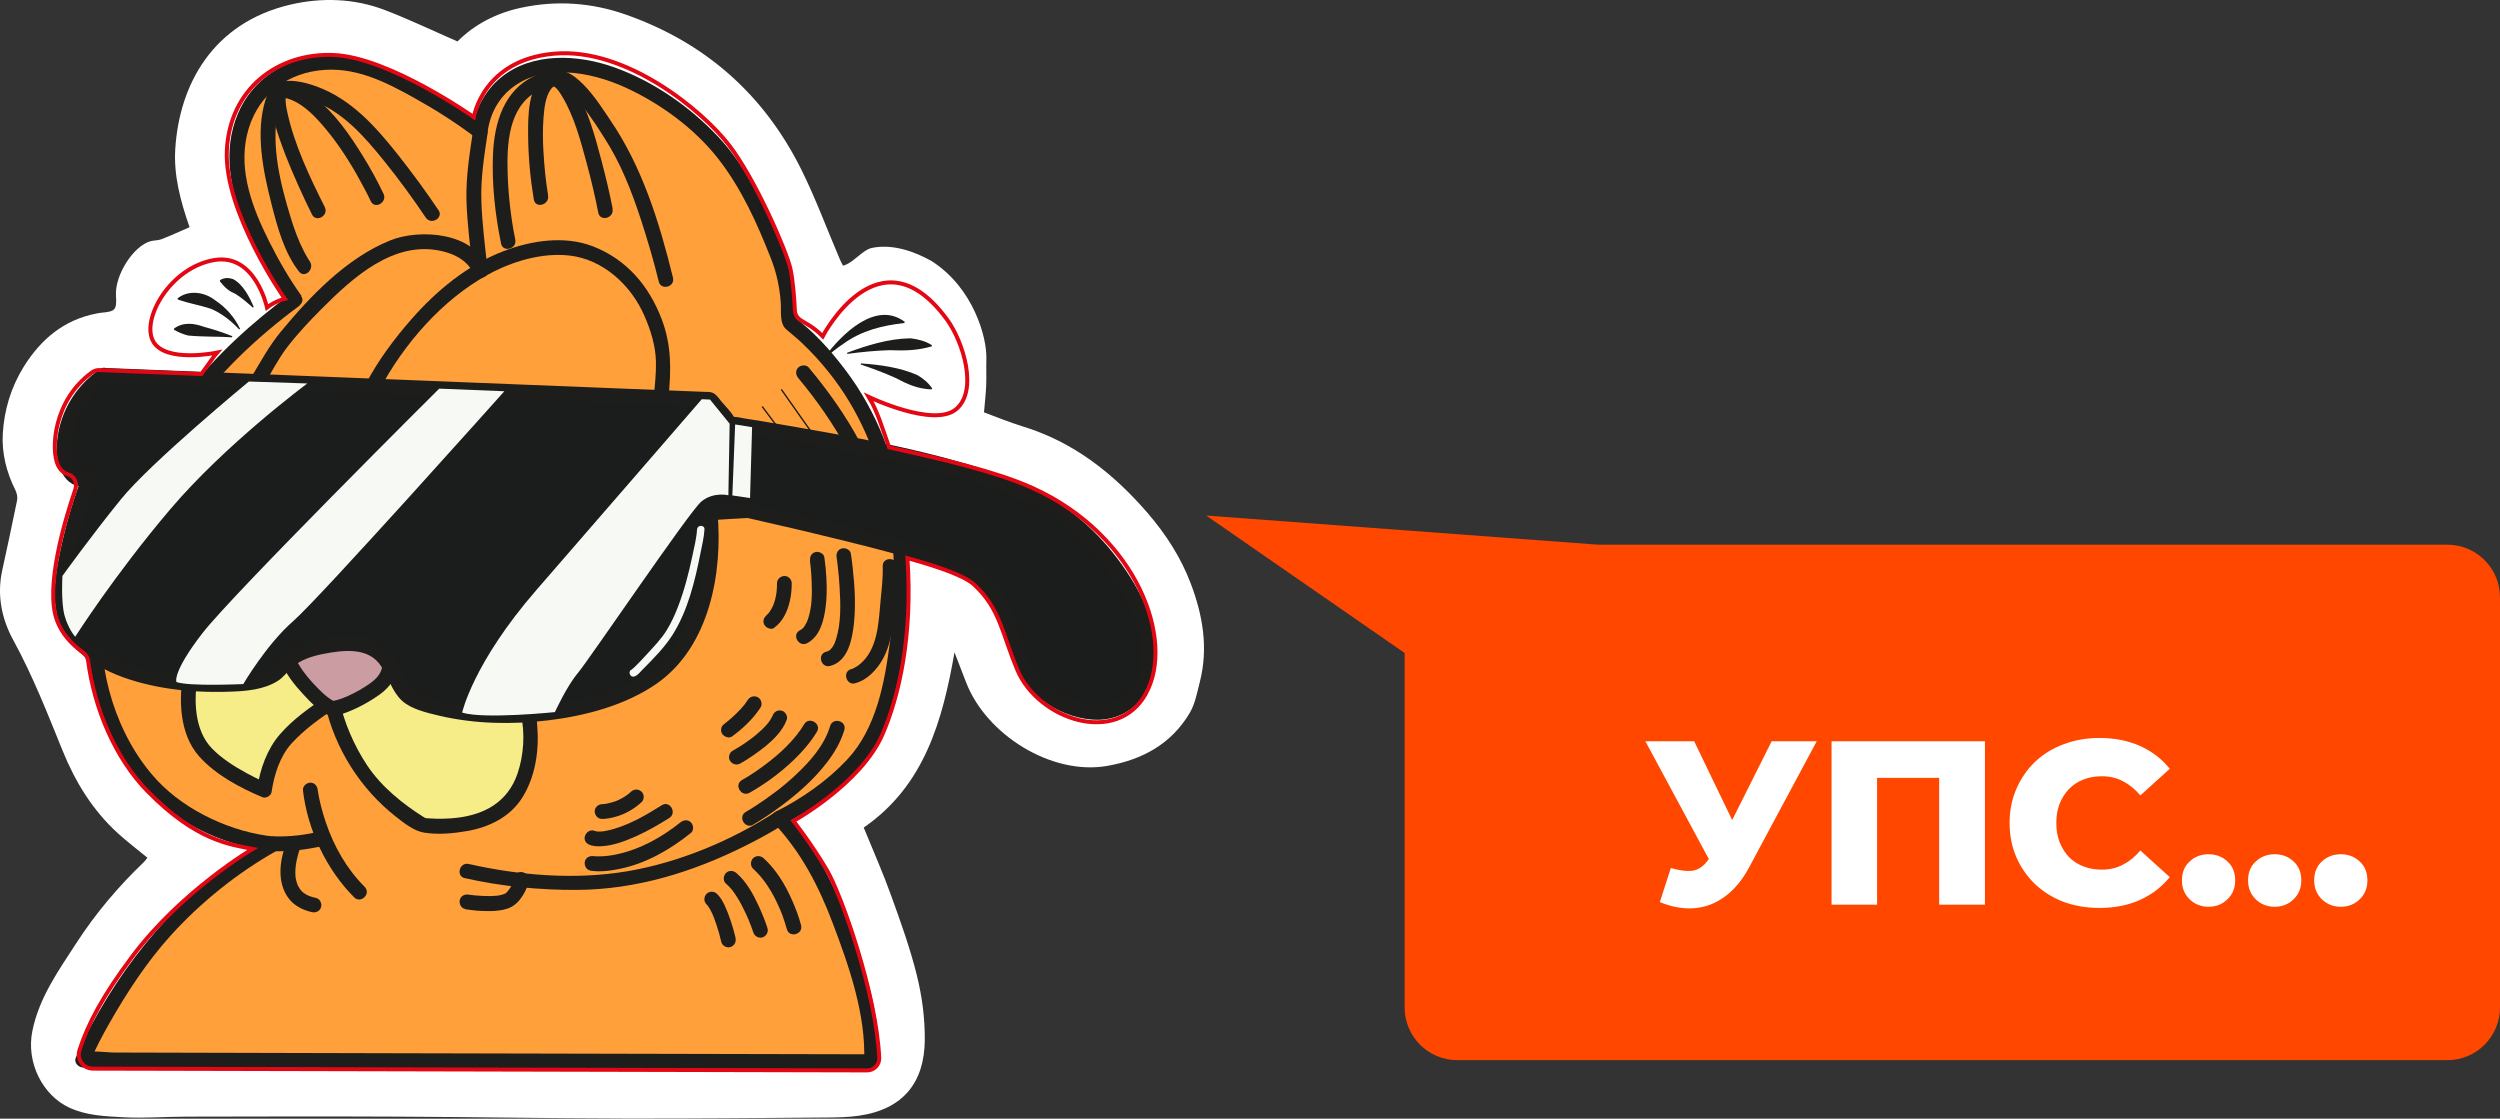 <svg width="257" height="115" viewBox="0 0 257 115" fill="none" xmlns="http://www.w3.org/2000/svg">
<rect x="0" y="0" width="257" height="115" fill="#333333" stroke="none"/>
<g clip-path="url(#clip0_38_10141)">
<g clip-path="url(#clip1_38_10141)">
<path d="M98.125 67.049C96.888 74.12 95.025 80.772 88.79 85.073C89.766 87.468 90.767 89.714 91.594 92.022C92.578 94.747 93.571 97.49 94.259 100.294C94.79 102.436 95.086 104.7 95.068 106.911C95.034 111.23 92.891 114.034 88.294 114.696C87.275 114.844 86.239 114.87 85.203 114.879C78.185 114.931 71.167 115.001 64.149 114.983C56.416 114.966 48.693 114.826 40.97 114.792C33.699 114.757 26.42 114.774 19.149 114.792C16.989 114.792 14.83 114.974 12.679 114.853C10.816 114.748 8.935 114.696 7.15 113.877C4.373 112.606 2.666 109.21 3.328 105.98C4.024 102.549 6.001 99.806 7.829 96.976C9.815 93.911 12.166 91.125 14.813 88.6C14.926 88.487 15.013 88.347 15.152 88.173C14.107 87.311 13.071 86.528 12.113 85.657C9.519 83.297 7.734 80.371 6.428 77.15C4.869 73.301 3.354 69.444 1.351 65.778C0.167 63.601 -0.321 61.189 0.219 58.681C0.742 56.261 1.273 53.84 1.76 51.419C1.821 51.097 1.734 50.697 1.586 50.392C0.655 48.546 0.167 46.561 0.289 44.541C0.437 42.129 1.133 39.813 2.431 37.714C4.19 34.893 6.541 32.89 9.884 32.237C10.059 32.202 10.224 32.167 10.398 32.15C11.835 32.02 12.018 31.898 11.922 30.391C11.791 28.258 13.742 25.254 15.492 24.792C15.858 24.697 16.258 24.723 16.598 24.592C17.564 24.218 18.505 23.782 19.488 23.356C18.531 20.613 17.852 18.018 18.017 15.328C18.426 8.701 21.866 2.345 29.859 0.473C33.072 -0.276 36.442 -0.172 39.602 1.047C42.075 1.997 44.47 3.146 47.03 4.26C48.745 2.536 50.983 1.352 53.534 0.804C57.2 0.011 60.822 0.264 64.358 1.509C72.49 4.374 78.516 9.694 82.356 17.391C83.853 20.404 85.02 23.573 86.344 26.673C86.439 26.891 86.553 27.1 86.657 27.309C87.65 27.1 88.651 25.698 89.618 25.489C91.707 25.045 93.997 25.829 95.8 26.856C100.101 29.634 101.451 34.71 101.399 36.835C101.373 37.758 101.416 38.689 101.381 39.612C101.346 40.492 101.242 41.371 101.155 42.39C102.365 42.834 103.715 43.4 105.108 43.827C110.367 45.429 114.468 48.677 117.995 52.76C119.858 54.929 121.399 57.314 122.41 59.987C123.646 63.244 124.229 66.605 123.35 70.071C123.071 71.15 122.871 72.317 122.322 73.257C120.416 76.497 117.403 78.116 113.772 78.743C108.051 79.718 101.364 75.495 99.309 70.132C98.917 69.104 98.516 68.085 98.125 67.067V67.049Z" fill="white"/>
<path d="M50.382 27.395C50.382 27.395 48.596 13.725 52.558 10.076C56.52 6.428 60.526 8.23 62.894 11.008C68.258 17.303 74.466 33.221 74.466 33.221C74.466 33.221 70.617 31.888 67.979 35.302" fill="#FFA03A"/>
<path d="M51.149 27.395C50.853 25.096 50.74 22.763 50.748 20.455C50.757 18.566 50.853 16.65 51.227 14.796C51.515 13.368 51.932 11.792 52.977 10.721C55.006 8.657 57.88 8.213 60.326 9.745C62.094 10.851 63.331 12.688 64.445 14.412C66.779 18.017 68.686 21.91 70.479 25.811C71.629 28.318 72.734 30.852 73.736 33.421L74.668 32.489C72.038 31.61 69.138 32.681 67.44 34.77C66.831 35.528 67.902 36.608 68.52 35.85C69.904 34.152 72.116 33.238 74.267 33.961C74.781 34.135 75.416 33.56 75.199 33.029C72.586 26.35 69.609 19.567 65.69 13.55C63.243 9.798 59.43 5.714 54.519 7.865C50.409 9.658 49.582 13.916 49.312 17.965C49.103 21.091 49.225 24.287 49.625 27.395C49.747 28.353 51.271 28.362 51.149 27.395Z" fill="#1D1D1B"/>
<path d="M50.193 25.48C50.193 25.48 44.48 14.421 39.047 11.008C33.614 7.586 29.878 8.291 28.172 9.684C26.465 11.078 27.632 18.54 29.495 22.267C31.358 25.993 32.369 27.395 32.369 27.395" fill="#FFA03A"/>
<path d="M50.845 25.097C49.748 22.972 48.494 20.908 47.162 18.923C45.063 15.771 42.66 12.428 39.421 10.355C36.365 8.405 31.898 6.654 28.424 8.596C25.576 10.19 26.552 14.744 27.083 17.33C27.84 21.03 29.495 24.705 31.698 27.779C32.264 28.571 33.578 27.813 33.012 27.012C31.384 24.74 29.982 22.023 29.164 19.35C28.598 17.486 28.206 15.536 28.11 13.594C28.058 12.532 27.901 10.843 28.85 10.12C31.68 7.961 36.269 10.12 38.751 11.731C41.711 13.655 43.923 16.799 45.847 19.689C47.17 21.683 48.424 23.738 49.53 25.863C49.983 26.734 51.298 25.967 50.845 25.097Z" fill="#1D1D1B"/>
<path d="M30.347 30.808C30.347 30.808 24.052 22.031 24.365 15.814C24.679 9.597 29.102 6.184 34.701 6.419C40.291 6.654 49.382 13.568 49.382 13.568C49.382 13.568 49.695 7.351 56.913 6.733C64.141 6.114 71.829 12.479 74.467 15.901C77.106 19.323 80.293 26.62 80.684 28.405C81.076 30.19 81.155 33.142 81.155 33.142C81.155 33.142 88.765 38.575 91.412 48.911C94.059 59.247 92.109 70.349 89.932 75.32C87.755 80.292 80.145 84.097 80.145 84.097C80.145 84.097 82.321 86.431 83.871 89.069C85.421 91.708 89.932 102.923 89.618 109.14L8.553 108.948C8.553 108.948 10.303 104.368 15.275 97.759C20.247 91.159 28.179 86.745 28.179 86.745C28.179 86.745 20.874 86.048 15.98 81.076C11.087 76.104 8.91 67.562 9.998 61.58L11.087 55.598C11.087 55.598 17.225 43.251 21.884 38.427C26.542 33.612 30.347 30.817 30.347 30.817V30.808Z" fill="#FFA03A"/>
<path d="M31 30.425C29.729 28.649 28.623 26.725 27.648 24.774C25.984 21.457 24.522 17.643 25.384 13.89C26.246 10.137 29.041 7.725 32.724 7.247C36.407 6.768 39.585 8.396 42.589 10.068C44.81 11.304 46.969 12.68 48.989 14.221C49.486 14.596 50.104 14.073 50.13 13.568C50.147 13.29 50.287 12.628 50.452 12.14C50.835 10.999 51.514 9.963 52.437 9.188C55.72 6.419 60.736 7.368 64.297 8.997C67.858 10.625 71.367 13.176 73.805 16.285C76.243 19.393 77.854 23.016 79.239 26.542C79.822 28.022 80.127 29.424 80.257 31.026C80.336 31.932 80.092 33.212 80.823 33.856C81.119 34.117 81.886 34.736 82.347 35.171C83.366 36.129 84.315 37.156 85.186 38.253C91.394 45.986 92.726 56.278 91.499 65.882C90.959 70.122 90.097 74.894 87.067 78.107C85.012 80.293 82.417 82.104 79.735 83.445C79.282 83.671 79.265 84.298 79.578 84.638C82.382 87.659 84.158 91.072 85.604 94.895C87.284 99.335 89.034 104.325 88.834 109.14L89.592 108.382C86.91 108.382 84.228 108.374 81.546 108.365C75.103 108.348 68.659 108.33 62.216 108.322L38.819 108.269C32.045 108.252 25.27 108.234 18.496 108.217L11.826 108.2C10.877 108.2 9.588 107.965 8.657 108.2C8.613 108.208 8.561 108.2 8.517 108.2L9.249 109.166C9.693 108.017 10.52 106.467 11.217 105.239C13.019 102.061 15.074 98.918 17.521 96.201C20.638 92.753 24.452 89.688 28.518 87.415C29.232 87.015 28.84 86.066 28.135 85.996C23.938 85.578 19.149 83.427 16.154 80.214C11.992 75.739 9.902 68.851 10.546 62.808C10.781 60.562 11.434 58.376 11.722 56.138C11.739 56.025 11.757 55.912 11.783 55.807C11.722 56.06 11.713 55.973 11.8 55.807C11.905 55.599 12.018 55.381 12.122 55.172C14.247 51.036 16.528 46.935 19.158 43.095C22.214 38.619 26.341 34.71 30.695 31.497C31.479 30.922 30.712 29.598 29.929 30.182C25.95 33.116 22.049 36.625 19.079 40.596C15.962 44.767 13.411 49.39 11.025 54.005C9.789 56.4 9.571 59.16 9.162 61.798C8.204 68.033 10.128 75.025 13.977 79.996C17.303 84.281 22.754 86.997 28.135 87.528L27.752 86.109C19.785 90.567 13.637 97.481 9.353 105.466C8.779 106.537 8.221 107.634 7.777 108.766C7.594 109.236 8.056 109.723 8.509 109.732C11.191 109.732 13.873 109.741 16.554 109.75C22.998 109.767 29.441 109.784 35.885 109.793L59.281 109.845C66.056 109.863 72.83 109.88 79.604 109.898L86.274 109.915C87.319 109.915 88.399 110.002 89.444 109.915C89.487 109.915 89.539 109.915 89.583 109.915C90.01 109.915 90.323 109.567 90.341 109.157C90.541 104.125 88.73 98.891 86.953 94.251C85.438 90.28 83.558 86.727 80.641 83.575L80.484 84.768C83.113 83.445 85.656 81.668 87.737 79.587C90.741 76.592 91.864 72.639 92.596 68.564C94.468 58.185 93.432 46.639 86.901 38.027C85.36 35.989 83.584 33.996 81.494 32.498L81.868 33.151C81.825 31.514 81.746 29.807 81.372 28.214C81.041 26.795 80.397 25.419 79.813 24.095C78.263 20.578 76.513 16.903 73.849 14.082C70.923 10.973 67.205 8.379 63.182 6.933C59.447 5.592 54.727 5.322 51.48 7.978C49.851 9.31 48.684 11.444 48.571 13.577L49.712 12.924C47.761 11.444 45.681 10.103 43.547 8.901C40.343 7.09 36.729 5.348 32.95 5.714C29.171 6.08 25.932 8.187 24.452 11.696C22.85 15.51 23.668 19.533 25.209 23.207C26.376 26.002 27.874 28.728 29.642 31.201C30.207 31.993 31.522 31.235 30.956 30.434L31 30.425Z" fill="#1D1D1B"/>
<path d="M47.977 89.539C47.977 89.539 57.529 91.716 65.374 90.157C73.219 88.607 80.133 84.097 80.133 84.097" fill="#FFA03A"/>
<path d="M47.778 90.271C51.539 91.124 55.501 91.507 59.35 91.481C65.427 91.438 71.183 89.661 76.59 86.962C77.931 86.292 79.263 85.578 80.526 84.768C81.344 84.237 80.587 82.922 79.76 83.453C75.215 86.405 69.825 88.66 64.487 89.566C59.15 90.471 53.411 90.001 48.187 88.817C47.238 88.599 46.829 90.071 47.786 90.28L47.778 90.271Z" fill="#1D1D1B"/>
<path d="M28.17 86.745C28.17 86.745 30.503 86.823 33.142 86.205L28.17 86.745Z" fill="#FFA03A"/>
<path d="M28.17 87.503C29.894 87.555 31.671 87.32 33.342 86.928C33.743 86.832 33.978 86.379 33.873 85.996C33.76 85.587 33.342 85.37 32.942 85.465C31.375 85.831 29.816 86.031 28.17 85.979C27.77 85.97 27.395 86.336 27.413 86.737C27.43 87.163 27.744 87.485 28.17 87.494V87.503Z" fill="#1D1D1B"/>
<path d="M31.141 81.224C31.602 85.264 33.544 89.383 36.409 92.247C37.105 92.944 38.176 91.864 37.488 91.168C35.651 89.33 34.345 87.04 33.509 84.585C33.23 83.775 33.004 82.939 32.821 82.103C32.769 81.851 32.717 81.598 32.682 81.346C32.673 81.267 32.656 81.189 32.647 81.111C32.691 81.407 32.673 81.285 32.664 81.215C32.621 80.806 32.351 80.457 31.907 80.457C31.532 80.457 31.097 80.814 31.149 81.215L31.141 81.224Z" fill="#1D1D1B"/>
<path d="M29.529 86.439C28.737 88.303 28.389 90.776 29.756 92.456C30.33 93.162 31.201 93.579 32.081 93.771C32.481 93.858 32.908 93.649 33.012 93.24C33.117 92.857 32.882 92.395 32.481 92.308C32.298 92.265 32.115 92.221 31.933 92.16C31.898 92.143 31.697 92.064 31.819 92.125C31.732 92.082 31.637 92.038 31.549 91.995C31.488 91.96 31.419 91.925 31.358 91.882C31.314 91.856 31.131 91.725 31.262 91.829C31.14 91.734 31.027 91.629 30.931 91.516C30.896 91.472 30.766 91.298 30.879 91.455C30.844 91.403 30.809 91.35 30.774 91.298C30.696 91.176 30.635 91.054 30.574 90.924C30.531 90.828 30.626 91.054 30.592 90.959C30.592 90.933 30.574 90.906 30.565 90.88C30.548 90.811 30.522 90.75 30.496 90.68C30.452 90.541 30.426 90.41 30.4 90.271C30.365 90.079 30.4 90.314 30.391 90.21C30.391 90.149 30.383 90.088 30.374 90.027C30.365 89.888 30.357 89.748 30.365 89.609C30.365 89.478 30.365 89.348 30.383 89.226C30.383 89.165 30.391 89.104 30.4 89.052C30.4 88.999 30.444 88.747 30.4 88.982C30.47 88.538 30.557 88.111 30.687 87.685C30.731 87.528 30.783 87.38 30.835 87.232C30.87 87.145 30.992 86.849 30.835 87.223C30.992 86.849 30.949 86.405 30.565 86.178C30.243 85.995 29.686 86.074 29.521 86.448L29.529 86.439Z" fill="#1D1D1B"/>
<path d="M47.78 93.458C48.608 93.598 49.461 93.667 50.297 93.659C50.898 93.659 51.524 93.606 52.108 93.424C52.857 93.188 53.327 92.71 53.745 92.048C54.041 91.586 54.328 90.977 54.319 90.402C54.311 89.993 53.98 89.644 53.562 89.644C53.144 89.644 52.787 89.993 52.804 90.402C52.804 90.419 52.804 90.446 52.804 90.463C52.804 90.498 52.796 90.594 52.804 90.446C52.822 90.28 52.804 90.446 52.787 90.498C52.761 90.602 52.726 90.698 52.7 90.794C52.656 90.924 52.752 90.707 52.682 90.837C52.648 90.916 52.604 90.986 52.569 91.064C52.482 91.229 52.378 91.386 52.265 91.534C52.186 91.638 52.082 91.717 52.003 91.821C52.056 91.752 52.117 91.743 52.021 91.804C51.977 91.83 51.925 91.856 51.881 91.882C51.751 91.952 51.934 91.874 51.881 91.882C51.821 91.9 51.751 91.926 51.69 91.952C51.577 91.987 51.464 92.013 51.35 92.039C51.298 92.048 51.237 92.056 51.185 92.065C51.159 92.065 51.124 92.065 51.098 92.074C50.993 92.091 51.237 92.065 51.124 92.074C50.854 92.091 50.584 92.117 50.314 92.117C49.818 92.117 49.322 92.091 48.834 92.048C48.729 92.039 48.616 92.022 48.512 92.013C48.459 92.013 48.416 92.004 48.364 91.996C48.216 91.978 48.442 92.004 48.425 92.004C48.346 91.996 48.277 91.987 48.198 91.969C47.798 91.9 47.38 92.074 47.267 92.501C47.171 92.866 47.388 93.371 47.798 93.432L47.78 93.458Z" fill="#1D1D1B"/>
<path d="M81.617 95.303C81.617 95.303 80.555 91.089 77.969 88.764L81.617 95.303Z" fill="#FFA03A"/>
<path d="M82.348 95.103C82.122 94.215 81.782 93.361 81.417 92.525C80.72 90.941 79.788 89.399 78.5 88.224C78.195 87.945 77.725 87.928 77.42 88.224C77.141 88.502 77.115 89.025 77.42 89.304C78.613 90.392 79.449 91.803 80.102 93.291C80.102 93.309 80.198 93.509 80.145 93.387C80.18 93.474 80.215 93.57 80.259 93.657C80.32 93.805 80.372 93.953 80.433 94.101C80.52 94.345 80.607 94.589 80.685 94.841C80.755 95.068 80.825 95.285 80.886 95.512C81.129 96.461 82.592 96.061 82.348 95.111V95.103Z" fill="#1D1D1B"/>
<path d="M78.166 95.627C78.166 95.627 76.947 91.796 75.162 90.289L78.166 95.627Z" fill="#FFA03A"/>
<path d="M78.899 95.418C78.646 94.634 78.333 93.876 77.993 93.136C77.436 91.917 76.739 90.637 75.703 89.749C75.39 89.479 74.937 89.444 74.623 89.749C74.353 90.019 74.31 90.559 74.623 90.829C74.859 91.029 75.076 91.255 75.268 91.499C75.294 91.534 75.32 91.569 75.346 91.604C75.294 91.534 75.294 91.534 75.346 91.604C75.39 91.656 75.424 91.708 75.468 91.769C75.564 91.9 75.651 92.031 75.729 92.161C76.086 92.718 76.391 93.311 76.67 93.911C76.731 94.051 76.8 94.19 76.861 94.338C76.87 94.364 76.948 94.556 76.879 94.373C76.905 94.442 76.939 94.512 76.966 94.582C77.053 94.799 77.14 95.008 77.218 95.226C77.296 95.426 77.366 95.635 77.436 95.836C77.558 96.227 77.967 96.48 78.368 96.367C78.751 96.262 79.021 95.827 78.899 95.435V95.418Z" fill="#1D1D1B"/>
<path d="M74.886 96.636C74.886 96.636 74.138 93.344 73.18 92.439L74.886 96.636Z" fill="#FFA03A"/>
<path d="M75.619 96.427C75.48 95.817 75.305 95.216 75.105 94.624C74.931 94.102 74.731 93.579 74.496 93.075C74.295 92.648 74.052 92.221 73.712 91.89C73.425 91.612 72.92 91.585 72.632 91.89C72.345 92.195 72.328 92.674 72.632 92.97C72.667 93.005 72.693 93.031 72.728 93.066C72.745 93.083 72.763 93.101 72.772 93.118C72.824 93.179 72.806 93.153 72.719 93.048C72.719 93.092 72.85 93.231 72.876 93.275C72.998 93.466 73.094 93.658 73.189 93.858C73.216 93.919 73.242 93.971 73.268 94.032C73.355 94.233 73.233 93.945 73.285 94.076C73.329 94.18 73.372 94.293 73.416 94.398C73.503 94.633 73.59 94.877 73.668 95.112C73.851 95.678 74.017 96.244 74.147 96.827C74.234 97.219 74.705 97.48 75.079 97.359C75.488 97.228 75.706 96.836 75.61 96.427H75.619Z" fill="#1D1D1B"/>
<path d="M77.055 84.099C77.055 84.099 84.613 79.797 86.067 74.825L77.055 84.099Z" fill="#FFA03A"/>
<path d="M77.437 84.76C78.386 84.221 79.292 83.594 80.171 82.949C81.974 81.617 83.681 80.128 85.048 78.335C85.805 77.342 86.441 76.245 86.798 75.043C87.076 74.103 85.614 73.702 85.335 74.643C84.743 76.628 83.28 78.265 81.8 79.658C80.511 80.868 79.092 81.931 77.603 82.888C77.298 83.089 76.985 83.28 76.671 83.463C75.818 83.951 76.584 85.266 77.437 84.778V84.76Z" fill="#1D1D1B"/>
<path d="M76.672 80.842C76.672 80.842 81.304 78.256 83.324 74.834L76.672 80.842Z" fill="#FFA03A"/>
<path d="M77.054 81.495C78.944 80.433 80.746 79.048 82.235 77.481C82.888 76.793 83.498 76.035 83.986 75.217C84.473 74.398 83.176 73.606 82.671 74.451C81.722 76.044 80.198 77.446 78.796 78.508C77.995 79.109 77.168 79.692 76.288 80.18C75.409 80.668 76.201 81.974 77.054 81.495Z" fill="#1D1D1B"/>
<path d="M75.713 77.837C75.713 77.837 79.44 75.765 80.145 73.797L75.713 77.837Z" fill="#FFA03A"/>
<path d="M76.096 78.49C76.558 78.237 77.002 77.95 77.437 77.645C78.308 77.044 79.179 76.383 79.884 75.582C80.302 75.103 80.659 74.589 80.877 73.988C81.016 73.614 80.72 73.135 80.346 73.056C79.919 72.961 79.553 73.187 79.414 73.588C79.414 73.605 79.405 73.64 79.388 73.649C79.327 73.718 79.457 73.501 79.414 73.588C79.396 73.631 79.379 73.666 79.353 73.71C79.301 73.814 79.24 73.919 79.179 74.014C79.118 74.101 79.057 74.189 78.996 74.276C78.952 74.345 79.039 74.223 79.039 74.223C79.022 74.249 78.996 74.284 78.978 74.302C78.944 74.345 78.9 74.397 78.865 74.441C78.534 74.824 78.16 75.172 77.768 75.503C77.681 75.582 77.585 75.651 77.49 75.73C77.446 75.764 77.402 75.799 77.359 75.834C77.516 75.712 77.341 75.852 77.298 75.878C77.106 76.017 76.915 76.156 76.723 76.296C76.418 76.505 76.105 76.714 75.783 76.905C75.635 77.001 75.478 77.088 75.321 77.175C74.973 77.367 74.825 77.872 75.051 78.22C75.278 78.568 75.722 78.699 76.096 78.49Z" fill="#1D1D1B"/>
<path d="M74.885 75.042C74.885 75.042 76.591 73.797 77.523 72.352L74.885 75.042Z" fill="#FFA03A"/>
<path d="M75.268 75.695C76.382 74.885 77.427 73.892 78.185 72.726C78.402 72.395 78.263 71.872 77.915 71.681C77.54 71.481 77.105 71.594 76.87 71.951C76.809 72.047 76.748 72.134 76.678 72.23C76.643 72.273 76.609 72.317 76.582 72.369C76.539 72.43 76.548 72.412 76.626 72.317C76.609 72.343 76.591 72.36 76.574 72.386C76.443 72.552 76.304 72.708 76.165 72.865C75.894 73.161 75.616 73.431 75.32 73.701C75.102 73.901 74.876 74.093 74.641 74.276C74.597 74.311 74.562 74.337 74.519 74.371C74.44 74.432 74.693 74.232 74.623 74.293C74.606 74.302 74.597 74.311 74.58 74.328C74.554 74.345 74.528 74.371 74.501 74.389C74.336 74.511 74.205 74.641 74.153 74.842C74.101 75.025 74.127 75.268 74.231 75.425C74.44 75.739 74.928 75.948 75.276 75.695H75.268Z" fill="#1D1D1B"/>
<path d="M60.85 88.766C60.85 88.766 65.099 89.436 70.48 85.091L60.85 88.766Z" fill="#FFA03A"/>
<path d="M60.648 89.497C61.702 89.662 62.816 89.514 63.853 89.288C66.517 88.713 68.92 87.311 71.028 85.622C71.35 85.361 71.297 84.812 71.028 84.542C70.714 84.229 70.27 84.281 69.948 84.542C68.041 86.066 65.847 87.294 63.443 87.816C62.782 87.956 62.294 88.025 61.597 88.034C61.415 88.034 61.24 88.034 61.058 88.017C60.709 87.973 60.944 88.017 61.058 88.017C60.648 87.956 60.239 88.121 60.126 88.548C60.03 88.905 60.248 89.418 60.657 89.479L60.648 89.497Z" fill="#1D1D1B"/>
<path d="M60.85 86.117C60.85 86.117 62.608 87.101 68.408 83.427L60.85 86.117Z" fill="#FFA03A"/>
<path d="M60.467 86.779C60.85 86.988 61.346 87.014 61.773 86.997C63.053 86.936 64.298 86.457 65.456 85.935C66.614 85.412 67.72 84.768 68.8 84.089C69.627 83.566 68.861 82.252 68.034 82.774C66.492 83.749 64.89 84.681 63.166 85.195C62.922 85.273 62.67 85.334 62.417 85.386C62.304 85.412 62.2 85.421 62.086 85.447C61.947 85.473 62.243 85.439 62.104 85.447C62.052 85.447 62.008 85.456 61.956 85.465C61.799 85.482 61.651 85.482 61.494 85.482C61.433 85.482 61.372 85.482 61.312 85.473C61.12 85.465 61.494 85.517 61.346 85.473C61.277 85.456 61.207 85.43 61.137 85.421C60.998 85.395 61.329 85.517 61.242 85.465C60.38 84.994 59.614 86.309 60.476 86.779H60.467Z" fill="#1D1D1B"/>
<path d="M61.885 83.428C61.885 83.428 63.8 83.428 65.403 81.93L61.885 83.428Z" fill="#FFA03A"/>
<path d="M61.884 84.186C62.346 84.186 62.825 84.09 63.269 83.968C64.27 83.689 65.184 83.167 65.951 82.462C66.247 82.192 66.247 81.66 65.951 81.382C65.637 81.094 65.184 81.094 64.871 81.382C64.775 81.478 64.671 81.556 64.566 81.643C64.522 81.678 64.531 81.669 64.601 81.617C64.566 81.643 64.54 81.66 64.505 81.686C64.462 81.721 64.409 81.756 64.366 81.791C64.183 81.913 63.991 82.026 63.8 82.131C63.704 82.183 63.6 82.226 63.495 82.279C63.312 82.357 63.617 82.235 63.478 82.287C63.434 82.305 63.391 82.322 63.347 82.34C63.173 82.4 63.007 82.462 62.825 82.505C62.677 82.549 62.529 82.583 62.38 82.609C62.32 82.618 62.259 82.627 62.198 82.644C62.05 82.671 62.285 82.627 62.293 82.636C62.293 82.636 62.215 82.644 62.206 82.644C62.102 82.653 61.997 82.671 61.893 82.671C61.492 82.671 61.118 83.019 61.135 83.428C61.153 83.837 61.466 84.186 61.893 84.186H61.884Z" fill="#1D1D1B"/>
<path d="M79.231 63.853C79.231 63.853 80.632 62.869 80.632 59.969L79.231 63.853Z" fill="#FFA03A"/>
<path d="M79.614 64.506C80.476 63.896 80.964 62.808 81.19 61.815C81.33 61.214 81.391 60.587 81.391 59.969C81.391 59.569 81.042 59.194 80.633 59.212C80.224 59.229 79.876 59.543 79.876 59.969C79.876 60.291 79.858 60.614 79.823 60.936C79.815 61.023 79.815 61.014 79.823 60.91C79.823 60.944 79.815 60.988 79.806 61.023C79.797 61.093 79.78 61.171 79.771 61.241C79.745 61.362 79.719 61.476 79.693 61.598C79.632 61.815 79.562 62.033 79.475 62.251C79.423 62.381 79.553 62.068 79.475 62.251C79.458 62.294 79.431 62.346 79.405 62.39C79.362 62.468 79.327 62.547 79.284 62.625C79.205 62.756 79.127 62.878 79.04 62.999C78.961 63.113 79.162 62.851 79.092 62.938C79.075 62.965 79.057 62.991 79.031 63.008C78.996 63.043 78.961 63.087 78.927 63.121C78.874 63.174 78.822 63.226 78.77 63.269C78.639 63.383 78.927 63.156 78.857 63.208C78.535 63.435 78.352 63.879 78.587 64.253C78.796 64.576 79.284 64.776 79.632 64.523L79.614 64.506Z" fill="#1D1D1B"/>
<path d="M83.994 57.479C83.994 57.479 85.03 64.21 82.592 65.455L83.994 57.479Z" fill="#FFA03A"/>
<path d="M83.263 57.688C83.289 57.836 83.271 57.81 83.263 57.679C83.28 57.845 83.306 58.01 83.324 58.176C83.376 58.698 83.419 59.221 83.437 59.752C83.489 61.11 83.48 62.373 83.071 63.618C82.975 63.905 82.897 64.07 82.688 64.401C82.601 64.541 82.714 64.393 82.636 64.471C82.583 64.523 82.54 64.576 82.488 64.628C82.444 64.671 82.305 64.758 82.427 64.68C82.357 64.724 82.287 64.767 82.218 64.802C81.356 65.263 82.122 66.578 82.984 66.117C84.308 65.411 84.699 63.766 84.874 62.399C85.048 61.032 84.995 59.691 84.874 58.35C84.839 57.993 84.795 57.636 84.743 57.287C84.682 56.878 84.168 56.66 83.811 56.756C83.376 56.878 83.219 57.287 83.28 57.688H83.263Z" fill="#1D1D1B"/>
<path d="M86.737 57.123C86.737 57.123 88.287 67.014 85.135 67.737L86.737 57.123Z" fill="#FFA03A"/>
<path d="M86.006 57.323C86.023 57.41 86.032 57.488 86.041 57.575C86.076 57.81 86.023 57.445 86.058 57.697C86.076 57.828 86.093 57.967 86.11 58.098C86.198 58.855 86.267 59.613 86.311 60.37C86.415 62.129 86.476 64.019 85.945 65.708C85.832 66.065 85.745 66.309 85.484 66.648C85.562 66.544 85.405 66.727 85.379 66.753C85.266 66.875 85.353 66.796 85.283 66.84C85.057 66.988 85.161 66.936 84.935 66.996C83.986 67.232 84.386 68.703 85.335 68.459C87.181 67.998 87.608 65.716 87.782 64.114C87.983 62.216 87.869 60.283 87.66 58.394C87.608 57.897 87.547 57.401 87.469 56.913C87.408 56.504 86.894 56.286 86.537 56.382C86.102 56.495 85.945 56.913 86.006 57.314V57.323Z" fill="#1D1D1B"/>
<path d="M87.719 69.497C87.719 69.497 90.514 68.827 91.036 64.159C91.55 59.501 91.507 58.204 91.507 58.204" fill="#FFA03A"/>
<path d="M87.928 70.228C89.182 69.914 90.227 68.747 90.802 67.659C91.542 66.275 91.742 64.759 91.899 63.218C92.029 61.947 92.151 60.676 92.23 59.396C92.256 59.004 92.282 58.603 92.264 58.212C92.23 57.236 90.706 57.228 90.741 58.212C90.784 59.422 90.627 60.658 90.514 61.86C90.305 64.089 90.236 66.832 88.311 68.347C88.398 68.277 88.233 68.399 88.207 68.425C88.146 68.469 88.085 68.504 88.015 68.547C87.911 68.608 87.798 68.66 87.693 68.721C87.58 68.782 87.859 68.66 87.693 68.721C87.667 68.73 87.632 68.739 87.606 68.756C87.58 68.765 87.554 68.773 87.519 68.782C86.57 69.017 86.97 70.489 87.919 70.245L87.928 70.228Z" fill="#1D1D1B"/>
<path d="M82.6 38.323C82.6 38.323 85.76 42.093 87.728 45.803L82.6 38.323Z" fill="#FFA03A"/>
<path d="M82.06 38.864C83.914 41.084 85.673 43.574 87.066 46.186C87.528 47.048 88.843 46.282 88.381 45.42C86.936 42.703 85.107 40.144 83.139 37.784C82.878 37.47 82.338 37.514 82.06 37.784C81.746 38.097 81.799 38.541 82.06 38.864Z" fill="#1D1D1B"/>
<path d="M83.854 45.054L80.318 40.03" stroke="#1D1D1B" stroke-width="0.144" stroke-miterlimit="10"/>
<path d="M78.352 41.789L80.319 44.418" stroke="#1D1D1B" stroke-width="0.144" stroke-miterlimit="10"/>
<path d="M39.011 40.065C41.51 35.363 45.446 30.826 50.13 28.249C52.612 26.882 55.694 25.941 58.559 26.272C62.042 26.673 64.907 29.363 66.248 32.472C66.892 33.952 67.397 35.546 67.432 37.174C67.458 38.402 67.319 39.638 67.197 40.857C67.101 41.832 68.625 41.824 68.721 40.857C68.999 38.053 69.043 35.511 68.033 32.838C66.727 29.398 64.428 26.664 60.928 25.314C58.028 24.2 54.615 24.722 51.785 25.811C48.049 27.247 44.889 29.851 42.276 32.838C40.552 34.805 38.933 36.974 37.696 39.29C37.235 40.152 38.55 40.927 39.011 40.056V40.065Z" fill="#1D1D1B"/>
<path d="M50.103 27.613C48.823 23.869 43.163 23.477 40.09 24.723C35.64 26.525 31.87 30.452 28.866 34.1C27.664 35.555 26.776 37.218 25.801 38.828C25.296 39.664 26.611 40.431 27.116 39.595C27.899 38.297 28.605 36.887 29.536 35.676C30.59 34.301 31.792 33.029 33.011 31.802C36.258 28.545 40.499 24.636 45.48 25.828C46.455 26.064 47.413 26.482 48.1 27.239C48.275 27.422 48.405 27.622 48.536 27.831C48.64 28.005 48.666 28.11 48.632 28.014C48.945 28.937 50.417 28.536 50.094 27.613H50.103Z" fill="#1D1D1B"/>
<path d="M28.832 9.241C27.438 11.183 32.724 21.666 32.724 21.666L28.832 9.241Z" fill="#FFA03A"/>
<path d="M28.179 8.857C27.727 9.528 27.822 10.451 27.927 11.209C28.084 12.271 28.406 13.307 28.754 14.317C29.494 16.468 30.417 18.566 31.384 20.63C31.61 21.109 31.837 21.579 32.072 22.049C32.516 22.92 33.822 22.154 33.386 21.283C31.845 18.218 30.287 14.953 29.547 11.592C29.442 11.13 29.372 10.773 29.364 10.312C29.364 10.225 29.364 10.137 29.364 10.042C29.372 9.833 29.364 10.007 29.381 9.902C29.398 9.824 29.425 9.746 29.442 9.667C29.39 9.815 29.442 9.676 29.485 9.615C30.034 8.797 28.711 8.039 28.171 8.849L28.179 8.857Z" fill="#1D1D1B"/>
<path d="M39.421 19.916C38.803 18.601 38.089 17.321 37.331 16.085C35.982 13.891 34.432 11.644 32.386 10.033C31.341 9.215 30.174 8.571 28.833 8.475C27.858 8.405 27.858 9.929 28.833 9.999C30.879 10.146 32.673 12.228 33.892 13.76C35.268 15.493 36.426 17.426 37.462 19.385C37.688 19.812 37.906 20.238 38.115 20.682C38.533 21.571 39.839 20.796 39.43 19.916H39.421Z" fill="#1D1D1B"/>
<path d="M45.088 21.623C43.8 19.698 42.424 17.835 40.996 16.015C38.68 13.09 36.181 10.234 32.585 8.901C31.331 8.44 29.311 7.9 28.1 8.788C27.665 9.11 27.474 9.72 27.308 10.216C26.211 13.638 27.073 17.678 27.926 21.039C28.51 23.338 29.232 26.011 30.739 27.918C31.348 28.684 32.419 27.605 31.818 26.838C32.062 27.143 31.792 26.795 31.74 26.708C31.566 26.429 31.409 26.151 31.253 25.855C30.669 24.723 30.234 23.521 29.868 22.311C28.832 18.932 27.848 14.97 28.562 11.427C28.684 10.817 28.823 10.321 29.084 9.885C29.102 9.859 29.11 9.833 29.128 9.816C28.806 10.173 29.267 9.903 29.502 9.868C30.312 9.763 31.165 9.999 31.914 10.26C35.171 11.374 37.461 14.03 39.551 16.625C41.039 18.471 42.441 20.395 43.765 22.363C44.305 23.173 45.628 22.415 45.08 21.597L45.088 21.623Z" fill="#1D1D1B"/>
<path d="M56.348 20.099C56.104 18.628 55.956 17.13 55.869 15.641C55.799 14.44 55.782 13.229 55.878 12.036C55.956 11.105 56.069 9.955 56.626 9.172C57.967 7.308 61.529 13.255 62.069 14.082C63.81 16.747 64.933 19.655 65.917 22.668C66.588 24.74 67.206 26.83 67.72 28.946C67.955 29.895 69.418 29.495 69.182 28.546C67.798 22.903 66.048 17.209 62.748 12.367C61.633 10.739 58.76 5.88 56.148 7.543C54.241 8.762 54.275 12.019 54.293 13.987C54.31 16.164 54.519 18.358 54.876 20.509C55.042 21.475 56.505 21.066 56.339 20.108L56.348 20.099Z" fill="#1D1D1B"/>
<path d="M62.983 21.457C62.661 19.811 62.269 18.174 61.843 16.554C61.172 14.021 60.449 11.278 59.056 9.031C58.621 8.317 57.994 7.49 57.123 7.307C56.444 7.168 55.617 7.516 55.007 7.786C51.812 9.214 50.819 12.61 50.68 15.849C50.549 18.905 50.897 22.04 51.507 25.035C51.698 25.993 53.17 25.593 52.97 24.635C52.517 22.388 52.256 20.09 52.186 17.799C52.099 14.848 52.247 11.13 55.103 9.44C55.477 9.223 55.861 9.049 56.27 8.927C56.4 8.883 56.54 8.857 56.679 8.822C56.827 8.787 57.062 8.805 56.827 8.787C56.566 8.779 56.862 8.822 56.801 8.787C56.966 8.892 56.992 8.892 57.123 9.014C57.402 9.266 57.602 9.588 57.794 9.911C59.039 11.992 59.692 14.482 60.319 16.807C60.772 18.479 61.172 20.168 61.503 21.866C61.694 22.824 63.157 22.423 62.966 21.465L62.983 21.457Z" fill="#1D1D1B"/>
<path d="M34.129 72.142C34.129 72.142 35.27 77.375 38.483 80.841C41.696 84.306 43.611 84.838 43.611 84.838C43.611 84.838 50.237 85.656 52.832 81.929C55.418 78.203 54.286 73.178 54.286 73.178L41.025 67.17L34.138 72.142H34.129Z" fill="#F6EC88"/>
<path d="M33.396 72.342C34.415 76.931 37.01 81.058 40.702 83.958C41.537 84.611 42.556 85.438 43.645 85.604C45.081 85.821 46.666 85.673 48.077 85.421C50.297 85.02 52.404 84.001 53.649 82.06C55.051 79.874 55.443 77.114 55.225 74.563C55.138 73.57 55.164 72.76 54.207 72.325L50.349 70.575C47.363 69.225 44.376 67.867 41.398 66.517C41.163 66.412 40.858 66.352 40.632 66.517C38.333 68.171 36.043 69.835 33.744 71.489C32.961 72.055 33.718 73.378 34.511 72.804C36.809 71.149 39.099 69.486 41.398 67.832H40.632C45.055 69.835 49.47 71.837 53.893 73.84L53.545 73.387C53.989 75.372 53.85 77.645 53.188 79.561C52.187 82.434 49.844 83.74 46.945 84.071C46.03 84.176 45.09 84.193 44.167 84.132C43.993 84.123 43.81 84.123 43.636 84.088C44.028 84.167 43.653 84.062 43.627 84.045C41.424 82.652 39.256 80.945 37.732 78.664C36.4 76.652 35.39 74.31 34.868 71.95C34.659 70.993 33.187 71.402 33.405 72.351L33.396 72.342Z" fill="#1D1D1C"/>
<path d="M19.629 69.139C19.629 69.139 18.854 73.214 20.195 76.044C21.536 78.874 27.187 81.234 27.187 81.234C27.187 81.234 27.657 77.925 29.312 76.044C30.966 74.163 34.127 72.143 34.127 72.143L28.171 66.501L19.629 69.139Z" fill="#F6EC88"/>
<path d="M18.889 68.93C18.34 71.838 18.419 75.469 20.491 77.776C22.189 79.666 24.662 80.981 26.987 81.956C27.335 82.104 27.866 81.799 27.918 81.425C28.171 79.683 28.772 77.75 29.973 76.427C31.271 75.007 32.89 73.823 34.501 72.787C34.902 72.535 35.024 71.942 34.658 71.594L28.702 65.952C28.511 65.769 28.223 65.673 27.962 65.76C25.115 66.64 22.267 67.519 19.42 68.399C18.488 68.686 18.889 70.157 19.821 69.862C22.668 68.982 25.515 68.103 28.363 67.223L27.622 67.032L33.578 72.674L33.735 71.481C31.976 72.613 30.139 73.91 28.763 75.504C27.466 77.001 26.726 79.074 26.447 81.024L27.379 80.493C27.744 80.65 27.405 80.502 27.326 80.467C27.178 80.397 27.03 80.328 26.882 80.258C26.369 80.014 25.855 79.753 25.358 79.483C24.087 78.787 22.816 77.994 21.797 76.949C19.934 75.042 19.899 71.803 20.36 69.339C20.543 68.381 19.072 67.972 18.898 68.939L18.889 68.93Z" fill="#1D1D1C"/>
<path d="M34.125 72.812C34.125 72.812 35.579 72.812 38.374 70.949C41.169 69.086 39.828 66.805 39.358 66.5C38.888 66.195 30.546 65.411 29.649 66.709C28.752 68.006 32.836 72.403 34.133 72.821L34.125 72.812Z" fill="#CB9CA2"/>
<path d="M34.125 73.57C34.848 73.57 35.588 73.265 36.232 72.987C36.999 72.656 37.73 72.255 38.435 71.802C39.202 71.315 39.942 70.74 40.395 69.939C40.987 68.894 40.995 67.588 40.377 66.552C40.011 65.925 39.55 65.707 38.871 65.594C36.746 65.254 34.535 65.132 32.392 65.237C31.478 65.281 30.442 65.333 29.606 65.759C28.77 66.186 28.605 67.153 28.91 68.015C29.362 69.295 30.285 70.418 31.2 71.402C31.948 72.212 32.854 73.169 33.916 73.535C34.848 73.857 35.24 72.386 34.317 72.072C34.238 72.046 34.439 72.151 34.265 72.046C34.204 72.011 34.143 71.977 34.073 71.942C33.968 71.872 33.725 71.698 33.707 71.689C33.324 71.393 32.976 71.062 32.636 70.714C31.905 69.974 31.208 69.164 30.686 68.258C30.468 67.884 30.337 67.658 30.259 67.231C30.242 67.144 30.259 67.266 30.259 67.275C30.259 67.24 30.259 67.187 30.259 67.153C30.259 67.022 30.189 67.257 30.259 67.109C30.242 67.153 30.268 67.196 30.277 67.083C30.277 67.144 30.163 67.222 30.233 67.153C30.32 67.066 30.111 67.231 30.189 67.179C30.233 67.153 30.285 67.118 30.329 67.092C30.468 67.031 30.355 67.074 30.372 67.074C30.538 67.022 30.695 66.97 30.869 66.935C31.287 66.839 31.496 66.822 31.957 66.787C33.899 66.639 35.875 66.752 37.808 66.978C37.895 66.987 37.983 66.996 38.07 67.013C38.122 67.013 38.331 67.048 38.174 67.031C38.331 67.048 38.479 67.074 38.636 67.1C38.731 67.118 38.827 67.144 38.932 67.161C38.967 67.161 39.01 67.196 39.045 67.196C39.141 67.196 38.845 67.109 38.949 67.153C38.792 67.083 38.906 67.057 38.923 67.153C38.949 67.283 38.888 67.083 38.949 67.179C38.993 67.248 39.036 67.318 39.08 67.388C39.097 67.422 39.202 67.64 39.158 67.536C39.306 67.919 39.358 68.232 39.28 68.607C39.149 69.277 38.653 69.808 38.113 70.2C37.391 70.731 36.581 71.175 35.771 71.55C35.344 71.741 34.9 71.907 34.447 72.011C34.369 72.029 34.291 72.037 34.212 72.055C34.029 72.098 34.317 72.055 34.23 72.055C34.186 72.055 34.143 72.064 34.099 72.064C33.124 72.064 33.115 73.596 34.099 73.587L34.125 73.57Z" fill="#1D1D1C"/>
<path d="M10.695 38.584L72.996 41.066L75.016 43.547C75.016 43.547 95.992 46.656 105.004 50.461C114.016 54.266 120.303 65.298 117.351 70.584C114.4 75.869 106.633 72.212 105.231 68.564C103.829 64.915 103.132 60.718 99.562 58.698C95.992 56.678 76.879 52.481 76.879 52.481L72.996 52.716C72.996 52.716 74.023 63.827 68.181 68.799C61.424 74.546 47.518 74.467 42.233 71.751C40.465 70.836 40.37 66.387 36.869 66.239C33.378 66.082 30.347 66.857 29.024 68.572C27.7 70.288 24.67 70.514 19.933 70.279C15.197 70.044 8.44 68.18 6.803 63.836C5.174 59.482 9.215 49.077 9.215 49.077C9.215 49.077 7.586 49.695 6.881 48.145C6.176 46.595 6.411 41.388 10.686 38.593L10.695 38.584Z" fill="#1B1C1C"/>
<path d="M10.694 39.341C17.73 39.62 24.757 39.898 31.793 40.186C42.981 40.63 54.17 41.083 65.368 41.527C67.911 41.631 70.453 41.727 72.996 41.831L72.456 41.605L73.666 43.094C73.988 43.486 74.319 44.104 74.816 44.287C75.347 44.478 76.043 44.478 76.6 44.566C80.24 45.149 83.862 45.802 87.476 46.525C91.986 47.43 96.497 48.432 100.894 49.799C105.518 51.244 109.514 53.456 112.71 57.174C115.252 60.134 118.065 64.706 117.194 68.807C116.167 73.665 110.49 72.943 107.529 70.365C105.779 68.842 105.387 66.63 104.629 64.531C103.785 62.207 102.679 59.943 100.607 58.471C99.51 57.688 98.186 57.252 96.924 56.834C95.173 56.251 93.397 55.754 91.612 55.276C87.929 54.283 84.211 53.386 80.493 52.524C79.465 52.289 78.438 52.045 77.402 51.827C76.557 51.645 75.677 51.801 74.816 51.854L72.978 51.967C72.595 51.993 72.177 52.298 72.221 52.724C72.674 57.696 71.89 64.061 68.207 67.727C65.586 70.339 61.728 71.584 58.176 72.246C54.623 72.908 50.679 73.012 47.022 72.403C45.637 72.168 44.2 71.854 42.92 71.254C41.754 70.705 41.388 69.294 40.796 68.232C40.082 66.961 39.063 65.855 37.574 65.559C35.58 65.167 33.081 65.498 31.192 66.212C30.391 66.517 29.616 66.917 28.98 67.501C28.449 67.98 28.109 68.537 27.456 68.868C25.802 69.712 23.651 69.625 21.849 69.59C17.869 69.521 13.611 68.955 10.216 66.708C8.657 65.672 7.438 64.209 7.22 62.302C7.003 60.395 7.333 58.576 7.708 56.782C8.248 54.239 8.997 51.706 9.937 49.276C10.137 48.745 9.519 48.153 9.005 48.344C7.203 48.989 7.264 46.403 7.394 45.314C7.69 42.85 9.023 40.639 11.069 39.245C11.87 38.697 11.113 37.382 10.303 37.931C7.621 39.75 5.958 42.693 5.827 45.941C5.74 48.014 6.82 50.73 9.415 49.807L8.483 48.876C7.621 51.105 6.924 53.421 6.393 55.746C5.688 58.837 4.904 62.729 6.846 65.533C9.023 68.676 13.167 70.061 16.764 70.688C19.001 71.071 21.309 71.184 23.581 71.106C25.253 71.053 27.134 70.914 28.579 69.982C29.18 69.599 29.537 69.033 30.068 68.572C30.956 67.797 32.15 67.431 33.281 67.213C35.319 66.822 37.853 66.508 39.15 68.441C39.916 69.582 40.282 71.062 41.31 72.02C42.267 72.908 43.896 73.274 45.132 73.57C48.781 74.432 52.664 74.501 56.382 74.049C60.1 73.596 64.297 72.525 67.545 70.252C72.917 66.482 74.319 58.915 73.762 52.724L73.004 53.482C74.258 53.404 75.503 53.316 76.757 53.255C77.062 53.238 76.566 53.212 76.74 53.229C76.827 53.238 76.905 53.264 76.992 53.282C77.349 53.369 77.706 53.438 78.063 53.525C81.146 54.222 84.211 54.945 87.276 55.711C90.602 56.547 93.954 57.383 97.202 58.523C98.63 59.028 99.91 59.612 100.946 60.779C102.635 62.668 103.28 65.263 104.09 67.605C104.717 69.408 105.518 70.766 107.068 71.933C108.617 73.1 110.359 73.814 112.231 73.97C115.949 74.292 118.692 71.436 118.857 67.832C119.04 63.896 116.898 59.986 114.538 56.991C111.743 53.43 108.095 50.765 103.855 49.189C96.288 46.385 88.112 44.983 80.188 43.616C78.934 43.399 77.68 43.19 76.426 42.998C76.139 42.955 75.817 42.859 75.521 42.859C75.46 42.859 75.347 42.807 75.286 42.824C75.39 42.789 75.643 43.207 75.416 42.815C75.094 42.249 74.537 41.727 74.119 41.222C73.771 40.795 73.57 40.412 73.013 40.308C72.822 40.273 72.604 40.29 72.412 40.282L41.649 39.054L11.234 37.843L10.721 37.826C9.745 37.791 9.745 39.306 10.721 39.35L10.694 39.341Z" fill="#1D1D1C"/>
<path d="M47.51 73.248C47.51 73.248 48.624 68.154 55.146 60.648C61.668 53.143 72.143 41.04 72.143 41.04L72.987 41.074L75.008 43.556L74.877 50.914C74.877 50.914 73.327 50.522 72.082 51.575C70.837 52.629 60.536 67.85 59.395 69.199C58.255 70.549 57.044 73.204 57.044 73.204C57.044 73.204 49.791 73.953 47.51 73.257V73.248Z" fill="#F7F9F4"/>
<path d="M71.654 54.423C71.611 55.285 71.358 56.277 71.175 57.157C70.801 58.924 70.348 60.692 69.695 62.381C69.373 63.217 68.998 64.044 68.519 64.811C67.954 65.725 67.179 66.508 66.456 67.301C66.029 67.762 65.603 68.233 65.141 68.659C65.08 68.711 64.915 68.851 64.958 68.816C64.906 68.859 64.871 68.842 64.993 68.816C64.514 68.929 64.714 69.66 65.193 69.547C65.524 69.469 65.838 69.051 66.055 68.833C67.144 67.736 68.302 66.578 69.138 65.263C70.714 62.773 71.445 59.717 72.011 56.861C72.168 56.068 72.377 55.232 72.42 54.423C72.447 53.935 71.689 53.935 71.663 54.423H71.654Z" fill="#F7F9F4"/>
<path d="M18.14 70.113C18.14 70.113 17.661 69.181 20.77 65.141C23.878 61.101 45.15 39.951 45.15 39.951L51.846 40.221C51.846 40.221 32.881 61.467 30.139 63.853C27.396 66.238 25.01 70.322 25.01 70.322C25.01 70.322 19.446 70.583 18.14 70.113Z" fill="#F7F9F4"/>
<path d="M7.734 65.456C7.734 65.456 11.705 59.195 17.451 52.412C23.198 45.629 31.592 39.42 31.592 39.42L25.584 39.22C25.584 39.22 15.536 47.501 12.427 51.332C9.319 55.163 6.419 59.204 6.419 59.204C6.419 59.204 6.254 61.833 6.628 63.244C7.003 64.654 7.734 65.464 7.734 65.464V65.456Z" fill="#F7F9F4"/>
<path d="M48.641 13.368C48.284 15.737 47.884 18.201 47.953 20.604C48.023 23.007 48.345 25.428 48.615 27.814C48.719 28.772 50.243 28.789 50.139 27.814C49.878 25.463 49.573 23.095 49.486 20.735C49.399 18.375 49.773 16.05 50.113 13.778C50.261 12.82 48.789 12.411 48.65 13.377L48.641 13.368Z" fill="#1D1D1B"/>
<path d="M75.573 43.635L75.285 50.931L77.105 51.201L77.314 43.913L75.573 43.635Z" fill="#F7F9F4"/>
<path d="M25.986 31.618C25.42 31.113 24.854 30.626 24.253 30.243C23.496 29.903 23.173 29.624 22.607 28.928L22.616 28.806C23.043 28.51 23.556 28.553 23.966 28.693C24.985 29.233 25.664 30.547 26.082 31.557L25.977 31.627L25.986 31.618Z" fill="#1D1D1B"/>
<path d="M24.593 33.873C23.748 32.959 22.747 32.192 21.676 31.74C20.474 31.348 19.543 31.226 18.28 30.791L18.254 30.669C19.403 29.763 21.049 30.016 22.129 30.878C23.261 31.626 24.123 32.645 24.68 33.803L24.575 33.864L24.593 33.873Z" fill="#1D1D1B"/>
<path d="M23.853 34.675C22.338 34.579 20.814 34.64 19.334 34.492C18.846 34.361 18.402 34.196 17.889 33.9V33.778C18.846 33.072 19.944 33.229 20.962 33.595C21.955 33.865 22.922 34.17 23.879 34.561L23.853 34.683V34.675Z" fill="#1D1D1B"/>
<path d="M84.794 36.677C86.518 34.37 90.027 30.843 93.014 33.09L92.97 33.203C90.671 33.473 88.608 33.969 86.718 35.328C86.074 35.754 85.464 36.242 84.881 36.756L84.785 36.677H84.794Z" fill="#1D1D1B"/>
<path d="M87.074 36.269C89.147 35.493 91.376 34.806 93.596 34.779C94.354 34.867 95.12 35.05 95.799 35.485L95.782 35.607C94.284 36.042 92.96 36.059 91.463 35.999C90.026 36.042 88.563 36.181 87.109 36.382L87.074 36.269Z" fill="#1D1D1B"/>
<path d="M88.504 37.357C90.454 37.496 92.509 37.766 94.303 38.559C94.877 38.889 95.417 39.325 95.827 39.925L95.766 40.03C94.364 39.986 93.275 39.499 92.091 38.863C90.924 38.341 89.723 37.888 88.486 37.47L88.504 37.348V37.357Z" fill="#1D1D1B"/>
<path d="M117.795 71.308C114.791 76.706 106.737 73.946 104.595 68.887C103.036 65.204 102.818 62.548 100.145 60.101C99.161 59.196 96.506 58.264 93.284 57.376C93.841 65.395 92.396 71.656 90.698 75.531C88.469 80.59 81.564 84.395 81.564 84.395C81.564 84.395 83.427 86.763 85.012 89.471C86.492 91.988 90.123 102.271 90.384 108.767C90.41 109.463 89.836 110.038 89.139 110.038L9.554 109.855C8.57 109.855 7.865 108.897 8.169 107.957C9.049 105.24 10.59 102.332 13.638 98.274C18.714 91.535 25.976 87.268 25.976 87.268C23.669 86.807 20.212 86.458 15.205 81.373C11.818 77.925 9.702 72.796 9.058 67.938C9.014 67.581 8.814 67.276 8.526 67.067C7.307 66.196 6.35 65.099 5.862 63.776C4.599 60.397 6.672 53.449 7.743 50.314C7.961 49.678 7.647 48.956 7.003 48.764C6.602 48.642 6.202 48.364 5.94 47.772C5.244 46.23 5.453 41.163 9.484 38.263C9.702 38.106 9.981 38.028 10.251 38.045L20.699 38.455C20.873 38.246 22.119 36.443 22.293 36.252C22.293 36.252 16.999 37.358 15.745 35.085C14.491 32.812 17.504 27.501 22.014 26.735C26.263 26.012 27.448 31.611 27.448 31.611C28.327 30.932 29.276 30.714 29.276 30.714C29.276 30.714 23.007 21.789 23.32 15.441C23.634 9.111 28.579 5.419 34.292 5.654C40.004 5.889 48.711 12.045 48.711 12.045C48.711 12.045 49.634 6.142 57 5.515C64.376 4.879 72.221 11.384 74.911 14.884C77.619 18.367 80.859 25.82 81.259 27.64C81.546 28.981 81.668 30.966 81.712 31.924C81.729 32.273 81.886 32.586 82.156 32.804C82.644 33.196 83.54 33.5 84.576 34.571C84.576 34.571 90.419 23.321 97.376 32.882C99.013 35.137 100.589 40.188 98.264 42.086C95.94 43.984 89.313 40.806 89.313 40.806C90.236 42.347 90.707 44.036 91.403 45.995C96.81 47.171 102.453 48.503 106.084 50.14C116.933 55.025 120.817 65.892 117.795 71.281V71.308Z" stroke="#E30613" stroke-width="0.41" stroke-miterlimit="10"/>
</g>
<g clip-path="url(#clip2_38_10141)">
<path d="M257 103.564V61.412C257 58.416 254.576 55.992 251.581 55.992H164.26L124 53L144.396 67.127V103.564C144.396 106.56 146.819 108.984 149.815 108.984H251.581C254.576 108.984 257 106.56 257 103.564Z" fill="#FF4700"/>
<path d="M171.76 89.232C172.704 89.504 173.472 89.592 174.064 89.496C174.672 89.384 175.208 88.984 175.672 88.296L176.488 87.096L176.896 86.64L182.128 76.2H186.76L179.8 89.184C179.112 90.464 178.288 91.456 177.328 92.16C176.384 92.864 175.344 93.264 174.208 93.36C173.072 93.456 171.88 93.248 170.632 92.736L171.76 89.232ZM176.824 90.456L169.144 76.2H174.16L179.416 87.096L176.824 90.456ZM188.284 93V76.2H204.052V93H199.348V78.912L200.404 79.968H191.932L192.964 78.912V93H188.284ZM215.828 93.336C214.5 93.336 213.268 93.128 212.132 92.712C211.012 92.28 210.036 91.672 209.204 90.888C208.388 90.104 207.748 89.184 207.284 88.128C206.82 87.056 206.588 85.88 206.588 84.6C206.588 83.32 206.82 82.152 207.284 81.096C207.748 80.024 208.388 79.096 209.204 78.312C210.036 77.528 211.012 76.928 212.132 76.512C213.268 76.08 214.5 75.864 215.828 75.864C217.38 75.864 218.764 76.136 219.98 76.68C221.212 77.224 222.236 78.008 223.052 79.032L220.028 81.768C219.484 81.128 218.884 80.64 218.228 80.304C217.588 79.968 216.868 79.8 216.068 79.8C215.38 79.8 214.748 79.912 214.172 80.136C213.596 80.36 213.1 80.688 212.684 81.12C212.284 81.536 211.964 82.04 211.724 82.632C211.5 83.224 211.388 83.88 211.388 84.6C211.388 85.32 211.5 85.976 211.724 86.568C211.964 87.16 212.284 87.672 212.684 88.104C213.1 88.52 213.596 88.84 214.172 89.064C214.748 89.288 215.38 89.4 216.068 89.4C216.868 89.4 217.588 89.232 218.228 88.896C218.884 88.56 219.484 88.072 220.028 87.432L223.052 90.168C222.236 91.176 221.212 91.96 219.98 92.52C218.764 93.064 217.38 93.336 215.828 93.336ZM227.04 93.216C226.272 93.216 225.624 92.96 225.096 92.448C224.568 91.936 224.304 91.288 224.304 90.504C224.304 89.688 224.568 89.04 225.096 88.56C225.624 88.064 226.272 87.816 227.04 87.816C227.808 87.816 228.456 88.064 228.984 88.56C229.512 89.04 229.776 89.688 229.776 90.504C229.776 91.288 229.512 91.936 228.984 92.448C228.456 92.96 227.808 93.216 227.04 93.216ZM233.837 93.216C233.069 93.216 232.421 92.96 231.893 92.448C231.365 91.936 231.101 91.288 231.101 90.504C231.101 89.688 231.365 89.04 231.893 88.56C232.421 88.064 233.069 87.816 233.837 87.816C234.605 87.816 235.253 88.064 235.781 88.56C236.309 89.04 236.573 89.688 236.573 90.504C236.573 91.288 236.309 91.936 235.781 92.448C235.253 92.96 234.605 93.216 233.837 93.216ZM240.634 93.216C239.866 93.216 239.218 92.96 238.69 92.448C238.162 91.936 237.898 91.288 237.898 90.504C237.898 89.688 238.162 89.04 238.69 88.56C239.218 88.064 239.866 87.816 240.634 87.816C241.402 87.816 242.05 88.064 242.578 88.56C243.106 89.04 243.37 89.688 243.37 90.504C243.37 91.288 243.106 91.936 242.578 92.448C242.05 92.96 241.402 93.216 240.634 93.216Z" fill="white"/>
</g>
</g>
<defs>
<clipPath id="clip0_38_10141">
<rect width="257" height="114.986" fill="white"/>
</clipPath>
<clipPath id="clip1_38_10141">
<rect width="123.772" height="114.986" fill="white"/>
</clipPath>
<clipPath id="clip2_38_10141">
<rect width="133" height="67" fill="white" transform="translate(124 42)"/>
</clipPath>
</defs>
</svg>
